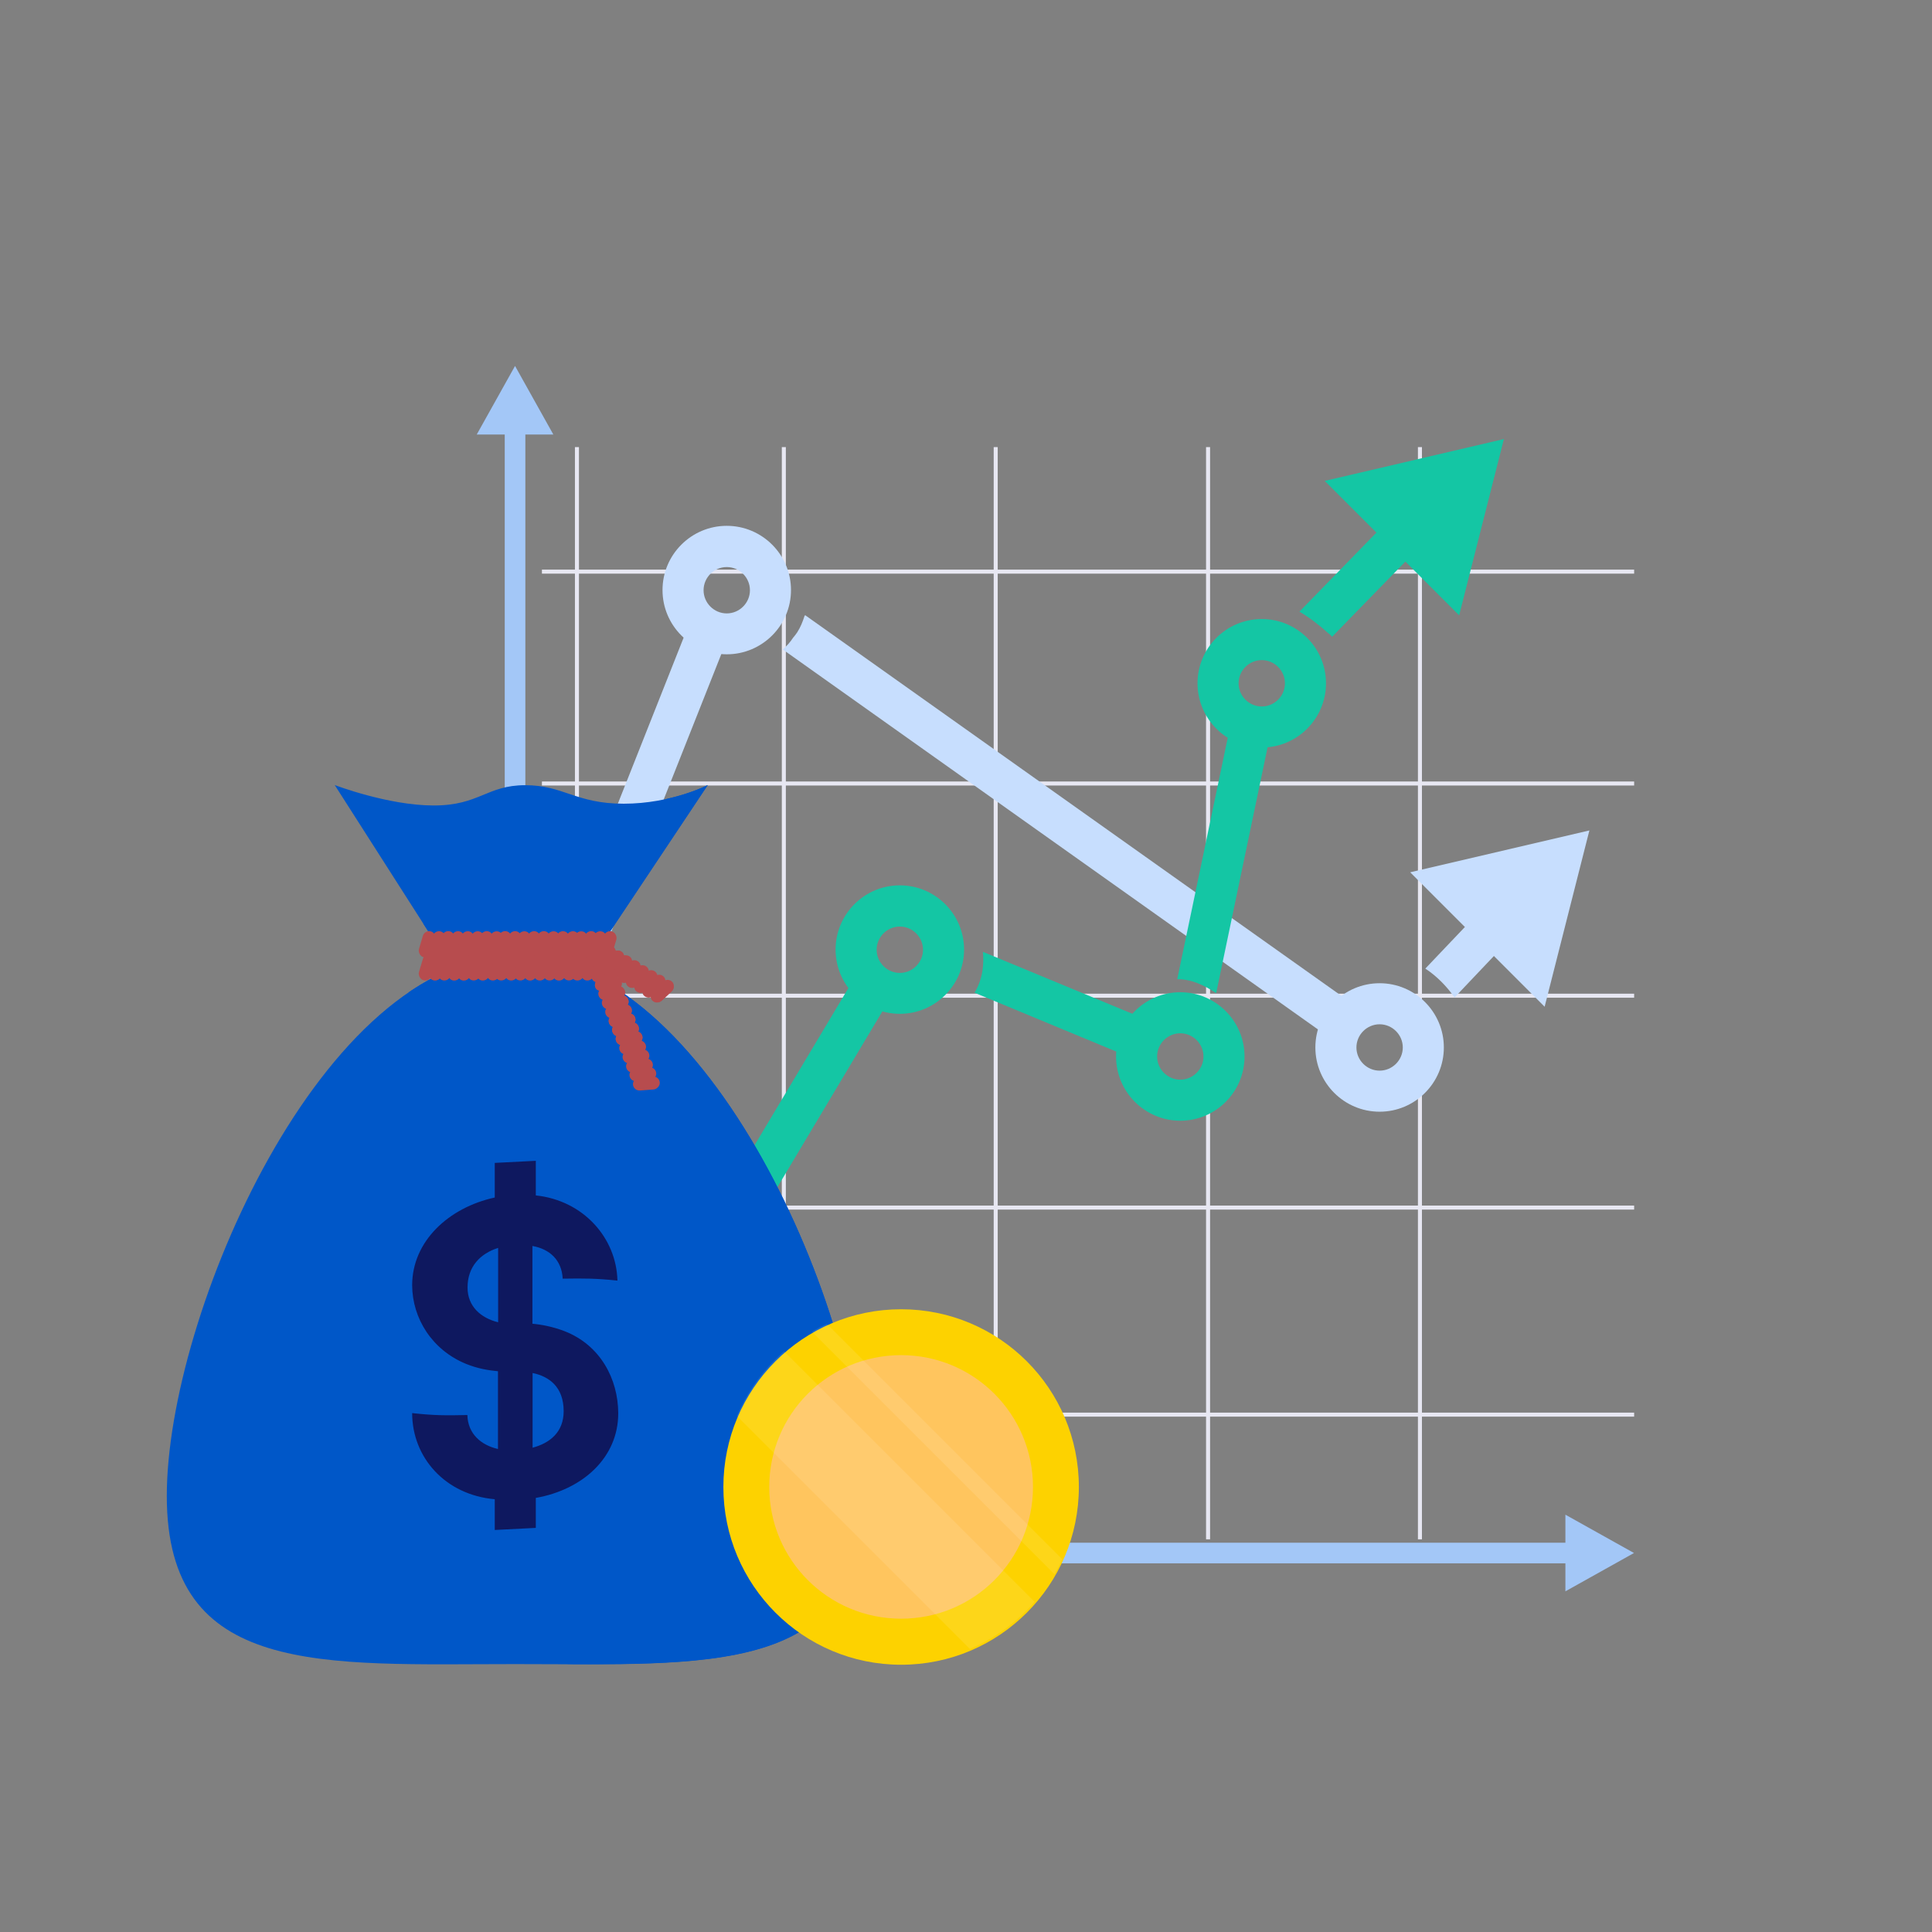 <?xml version="1.0" encoding="UTF-8"?>
<svg xmlns="http://www.w3.org/2000/svg" viewBox="0 0 120 120">
  <rect x="0" y="0" width="120" height="120" fill="#808080" stroke="none"/>
  <defs>
    <style>
      .cls-1 {
        fill: #fdd200;
      }

      .cls-2, .cls-3 {
        fill: #ffc55e;
      }

      .cls-2, .cls-4 {
        mix-blend-mode: multiply;
      }

      .cls-5 {
        fill: #a3c7f7;
      }

      .cls-6 {
        fill: #0e185f;
      }

      .cls-7 {
        fill: #e7e7f2;
      }

      .cls-8 {
        fill: #fff;
        opacity: .1;
      }

      .cls-9 {
        isolation: isolate;
      }

      .cls-10 {
        fill: #14c6a4;
      }

      .cls-11, .cls-4 {
        fill: #b74c4e;
      }

      .cls-12 {
        fill: #0057c8;
      }

      .cls-13 {
        fill: #c7defe;
      }
    </style>
  </defs>
  <g class="cls-9">
    <g id="Pim_Roelofsen">
      <g>
        <polygon class="cls-5" points="101.49 96.46 97.23 94.08 97.23 95.82 32.63 95.82 32.63 26.99 34.37 26.99 31.99 22.73 29.61 26.99 31.35 26.99 31.35 95.82 26.86 95.82 26.86 97.1 31.35 97.1 31.35 97.99 32.63 97.99 32.63 97.1 97.23 97.1 97.23 98.84 101.49 96.46"/>
        <g>
          <rect class="cls-7" x="33.66" y="35.38" width="67.84" height=".25"/>
          <rect class="cls-7" x="33.66" y="48.54" width="67.84" height=".25"/>
          <rect class="cls-7" x="33.66" y="61.72" width="67.84" height=".25"/>
          <rect class="cls-7" x="33.66" y="74.88" width="67.84" height=".25"/>
          <rect class="cls-7" x="33.66" y="87.74" width="67.84" height=".25"/>
          <rect class="cls-7" x="88.07" y="27.77" width=".25" height="67.84"/>
          <rect class="cls-7" x="74.91" y="27.77" width=".25" height="67.84"/>
          <rect class="cls-7" x="61.72" y="27.77" width=".25" height="67.84"/>
          <rect class="cls-7" x="48.56" y="27.77" width=".25" height="67.84"/>
          <rect class="cls-7" x="35.71" y="27.77" width=".25" height="67.84"/>
        </g>
        <g>
          <path class="cls-13" d="M84.27,62.53l-34.26-24.32s-.03.04-.04.05c-.11.35-.25.7-.45,1.01-.08.12-.17.24-.26.34-.18.28-.4.52-.64.73l34.41,24.43c-.09-.64.12-1.3.56-1.77.2-.21.43-.36.68-.48Z"/>
          <path class="cls-13" d="M90.35,61.95l2.96-3.12-1.85-1.75-2.93,3.08c.71.47,1.32,1.09,1.81,1.79Z"/>
          <path class="cls-13" d="M45.21,39.37s-.04,0-.06,0c-.91-.02-1.7-.58-2.06-1.35l-15.56,39.27,2.37.94,15.27-38.53c0-.11.02-.22.04-.33Z"/>
        </g>
        <polygon class="cls-13" points="95.94 62.53 98.72 51.58 87.59 54.18 95.94 62.53"/>
        <g>
          <path class="cls-10" d="M82.51,39.33c.08.07.16.14.23.22l9.2-9.44-1.82-1.78-9.41,9.66c.65.38,1.26.86,1.8,1.35Z"/>
          <path class="cls-10" d="M75.54,61.68l3.63-17.36s-.08.03-.11.04c-.83.26-1.77.08-2.4-.46l-3.54,16.92c.86-.01,1.68.37,2.42.87Z"/>
          <path class="cls-10" d="M71.28,63.36l-10.23-4.24c.04.39.03.78-.03,1.18-.08.51-.25.96-.49,1.36l10.31,4.28c-.06-.34-.06-.7.02-1.04.05-.48.36-.92.78-1.17-.14-.1-.26-.23-.36-.36Z"/>
          <path class="cls-10" d="M53.52,59.99l-16.2,27.13,2.19,1.31,15.82-26.49c-.92-.24-1.55-1.05-1.81-1.94Z"/>
        </g>
        <g>
          <path class="cls-12" d="M10.36,92.92c0,11.28,9.69,10.44,21.65,10.44s21.65.84,21.65-10.44-9.69-33.54-21.65-33.54-21.65,22.27-21.65,33.54Z"/>
          <path class="cls-12" d="M32.01,59.38c-2.32,0-4.55.84-6.65,2.27,3.58.04,5.83.04,10.03.24,3.56.17,10.43,10.11,12.51,27.56.93,7.77-3.21,13.91-13.21,13.91,10.69.05,18.96-.03,18.96-10.45,0-11.28-9.69-33.54-21.65-33.54Z"/>
          <path class="cls-12" d="M36.7,59.65h-8.95l-6.96-10.89s3.31,1.27,6.15,1.27,3.29-1.26,5.68-1.26,3.14,1.15,6.12,1.15,5.22-1.16,5.22-1.16l-7.26,10.89Z"/>
          <path class="cls-12" d="M41.45,49.61c-.39,2.34-2.29,4.1-4.52,5.53-1.69,1.08-3.41,1.72-5.43,1.82-1.74.09-3.48.36-5.22.39l1.47,2.3h8.95l7.26-10.89s-.98.51-2.51.85Z"/>
          <path class="cls-6" d="M33.28,93.04v1.86c-1.02.05-1.53.08-2.55.13v-1.91c-3.08-.27-5.13-2.6-5.13-5.35,1.37.15,2.06.15,3.43.12.03,1.17.85,1.87,1.9,2.11,0-1.61,0-3.22,0-4.83-.56-.05-1.26-.16-1.99-.46-2.1-.86-3.33-2.82-3.34-4.88,0-2.74,2.28-4.83,5.13-5.45v-2.15c1.02-.05,1.53-.08,2.55-.13v2.15c2.96.31,5.01,2.65,5.07,5.29-1.36-.14-2.04-.14-3.4-.12-.06-1.17-.82-1.84-1.88-2.03v4.83c.56.05,1.26.18,1.99.46,2.24.87,3.33,2.98,3.34,5.09.01,2.76-2.21,4.76-5.13,5.27ZM30.94,82.13c0-1.54,0-3.08,0-4.62-1.11.35-1.9,1.16-1.9,2.46,0,1.17.82,1.89,1.9,2.16ZM33.08,85.28v4.64c1.08-.29,1.93-.97,1.93-2.27,0-1.51-.91-2.16-1.93-2.37Z"/>
        </g>
        <g>
          <path class="cls-1" d="M44.93,92.36c0,6.09,4.94,11.04,11.04,11.04s11.04-4.94,11.04-11.04-4.94-11.04-11.04-11.04-11.04,4.94-11.04,11.04Z"/>
          <path class="cls-2" d="M47.78,92.36c0,4.52,3.66,8.18,8.19,8.18s8.19-3.66,8.19-8.18-3.66-8.19-8.19-8.19-8.19,3.66-8.19,8.19Z"/>
          <path class="cls-3" d="M55.28,97.63v-1.23c-.86-.04-1.7-.27-2.19-.55l.39-1.51c.54.3,1.3.57,2.14.57.74,0,1.24-.28,1.24-.8s-.41-.8-1.37-1.12c-1.38-.46-2.32-1.11-2.32-2.36,0-1.14.8-2.03,2.18-2.3v-1.23h1.26v1.14c.86.04,1.44.22,1.87.43l-.37,1.46c-.34-.14-.93-.44-1.86-.44-.84,0-1.11.36-1.11.72,0,.43.45.7,1.55,1.11,1.54.54,2.15,1.25,2.15,2.41s-.81,2.13-2.3,2.39v1.32h-1.26Z"/>
          <path class="cls-8" d="M48.7,83.93c-.2.17-.39.35-.58.54-1.03,1.03-1.81,2.22-2.35,3.48l14.47,14.47c1.27-.54,2.45-1.32,3.48-2.35.19-.19.37-.38.54-.58l-15.56-15.56Z"/>
          <path class="cls-8" d="M51.36,82.23c-.32.14-.63.3-.93.48l15.07,15.07c.17-.3.33-.61.48-.93l-14.61-14.61Z"/>
        </g>
        <g>
          <rect class="cls-11" x="26.13" y="59.25" width=".81" height="1.67" rx=".41" ry=".41" transform="translate(18.28 -5.08) rotate(16.61)"/>
          <rect class="cls-11" x="26.74" y="59.25" width=".81" height="1.67" rx=".41" ry=".41" transform="translate(18.31 -5.25) rotate(16.61)"/>
          <rect class="cls-11" x="27.32" y="59.25" width=".81" height="1.67" rx=".41" ry=".41" transform="translate(18.33 -5.42) rotate(16.61)"/>
          <rect class="cls-11" x="27.93" y="59.25" width=".81" height="1.67" rx=".41" ry=".41" transform="translate(18.36 -5.59) rotate(16.61)"/>
          <rect class="cls-11" x="28.53" y="59.25" width=".81" height="1.67" rx=".41" ry=".41" transform="translate(18.38 -5.76) rotate(16.61)"/>
          <rect class="cls-11" x="29.14" y="59.25" width=".81" height="1.67" rx=".41" ry=".41" transform="translate(18.4 -5.94) rotate(16.6)"/>
          <rect class="cls-11" x="29.71" y="59.25" width=".81" height="1.67" rx=".41" ry=".41" transform="translate(18.43 -6.1) rotate(16.61)"/>
          <rect class="cls-11" x="30.33" y="59.25" width=".81" height="1.67" rx=".41" ry=".41" transform="translate(18.46 -6.28) rotate(16.61)"/>
        </g>
        <g>
          <rect class="cls-11" x="30.85" y="59.25" width=".81" height="1.67" rx=".41" ry=".41" transform="translate(18.48 -6.43) rotate(16.61)"/>
          <rect class="cls-11" x="31.46" y="59.25" width=".81" height="1.67" rx=".41" ry=".41" transform="translate(18.5 -6.6) rotate(16.6)"/>
          <rect class="cls-11" x="32.04" y="59.25" width=".81" height="1.67" rx=".41" ry=".41" transform="translate(18.53 -6.77) rotate(16.61)"/>
          <rect class="cls-11" x="32.65" y="59.25" width=".81" height="1.67" rx=".41" ry=".41" transform="translate(18.55 -6.94) rotate(16.61)"/>
          <rect class="cls-11" x="33.25" y="59.25" width=".81" height="1.67" rx=".41" ry=".41" transform="translate(18.57 -7.11) rotate(16.6)"/>
          <rect class="cls-11" x="33.86" y="59.25" width=".81" height="1.67" rx=".41" ry=".41" transform="translate(18.6 -7.29) rotate(16.61)"/>
          <rect class="cls-11" x="34.44" y="59.25" width=".81" height="1.67" rx=".41" ry=".41" transform="translate(18.63 -7.45) rotate(16.61)"/>
          <rect class="cls-11" x="35.05" y="59.25" width=".81" height="1.67" rx=".41" ry=".41" transform="translate(18.65 -7.63) rotate(16.6)"/>
        </g>
        <g>
          <rect class="cls-11" x="37.12" y="58.6" width=".81" height="1.67" rx=".41" ry=".41" transform="translate(55.39 -8.55) rotate(46.99)"/>
          <rect class="cls-11" x="37.65" y="58.9" width=".81" height="1.67" rx=".41" ry=".41" transform="translate(55.78 -8.84) rotate(46.99)"/>
          <rect class="cls-11" x="38.15" y="59.2" width=".81" height="1.67" rx=".41" ry=".41" transform="translate(56.17 -9.11) rotate(47)"/>
          <rect class="cls-11" x="38.67" y="59.5" width=".81" height="1.67" rx=".41" ry=".41" transform="translate(56.56 -9.39) rotate(47)"/>
          <rect class="cls-11" x="39.19" y="59.81" width=".81" height="1.67" rx=".41" ry=".41" transform="translate(56.94 -9.67) rotate(47)"/>
          <rect class="cls-11" x="39.72" y="60.12" width=".81" height="1.67" rx=".41" ry=".41" transform="translate(57.34 -9.96) rotate(47)"/>
          <rect class="cls-11" x="40.21" y="60.41" width=".81" height="1.67" rx=".41" ry=".41" transform="translate(57.69 -10.24) rotate(46.98)"/>
          <rect class="cls-11" x="40.74" y="60.72" width=".81" height="1.67" rx=".41" ry=".41" transform="translate(58.08 -10.52) rotate(46.98)"/>
        </g>
        <path class="cls-4" d="M41.04,61.79c-.41,0-1.09-.37-1.37-.66-.17-.18-.33-.39-.45-.61-.09-.18-.17-.36-.24-.55-.06-.18-.07-.38-.09-.57,0-.02,0-.04,0-.06-.04,0-.09,0-.13.01-.02-.07-.04-.13-.09-.18-.11-.12-.28-.16-.43-.11-.01-.07-.04-.15-.09-.2-.15-.16-.41-.17-.58-.02l-.63.59c-.16.15-.17.41-.02.58.11.12.28.16.43.11.01.07.04.15.09.2.11.11.26.15.41.11.02.07.04.13.09.18.11.12.28.16.43.11.01.07.04.15.09.2h0c.11.12.28.15.42.11.01.07.04.14.09.2.11.12.28.16.43.11.01.07.04.15.09.2.11.11.26.15.41.11.02.07.04.13.09.18.11.12.28.16.43.11.01.07.04.15.09.2.15.16.41.17.58.02l.63-.59c.09-.09.13-.21.12-.32-.28.24-.47.56-.82.56Z"/>
        <path class="cls-12" d="M38.62,66.3c.05-.04.09-.1.1-.16.03-.13-.03-.26-.14-.35.04-.04.07-.09.09-.15.03-.14-.04-.28-.16-.36.05-.04.09-.1.1-.16h0c.03-.13-.04-.27-.16-.36.05-.04.08-.09.1-.16.03-.14-.04-.28-.16-.36.05-.04.09-.1.1-.16.03-.13-.03-.26-.14-.35.04-.04.07-.09.09-.15,0-.03,0-.06,0-.1,0-.11-.06-.21-.15-.28.04-.04.07-.09.09-.15.03-.14-.04-.28-.16-.36.05-.04.09-.1.1-.16.03-.13-.04-.27-.16-.36.05-.04.08-.09.1-.16.03-.14-.04-.28-.16-.36.05-.04.09-.1.1-.16.03-.13-.03-.26-.14-.35.04-.04.07-.09.09-.15.03-.14-.04-.28-.16-.36.05-.04.09-.1.1-.16.04-.18-.1-.38-.32-.43l-.83-.21c-.22-.05-.43.05-.47.24-.03.13.04.28.16.36-.05.04-.09.1-.1.16-.03.13.03.26.14.35-.04.04-.07.09-.09.15-.03.14.04.28.16.36-.05.04-.09.1-.1.16-.03.13.04.27.16.36-.05.04-.08.09-.1.16-.03.14.04.28.16.36-.05.04-.09.1-.1.16-.03.13.03.26.14.35-.04.04-.07.09-.09.15,0,.03,0,.06,0,.1,0,.11.06.21.15.28-.04.04-.07.09-.09.15-.03.14.04.28.16.36-.05.04-.09.1-.1.16-.03.13.04.27.16.36-.05.04-.08.09-.1.16-.03.14.04.28.16.36-.05.04-.09.1-.1.16-.03.13.03.26.14.35-.04.04-.07.09-.09.15-.03.14.04.28.16.36-.05.04-.09.1-.1.16-.04.18.1.38.32.43l.83.21c.22.05.43-.05.47-.24.03-.14-.04-.28-.16-.36Z"/>
        <g>
          <rect class="cls-11" x="37.16" y="59.74" width=".81" height="1.67" rx=".41" ry=".41" transform="translate(95.1 18.49) rotate(85.62)"/>
          <rect class="cls-11" x="37.38" y="60.31" width=".81" height="1.67" rx=".41" ry=".41" transform="translate(95.86 18.78) rotate(85.61)"/>
          <rect class="cls-11" x="37.59" y="60.85" width=".81" height="1.67" rx=".41" ry=".41" transform="translate(96.59 19.08) rotate(85.61)"/>
          <rect class="cls-11" x="37.81" y="61.42" width=".81" height="1.67" rx=".41" ry=".41" transform="translate(97.36 19.38) rotate(85.61)"/>
          <rect class="cls-11" x="38.02" y="61.98" width=".81" height="1.67" rx=".41" ry=".41" transform="translate(98.12 19.7) rotate(85.62)"/>
          <rect class="cls-11" x="38.24" y="62.55" width=".81" height="1.67" rx=".41" ry=".41" transform="translate(98.88 19.99) rotate(85.61)"/>
          <rect class="cls-11" x="38.45" y="63.09" width=".81" height="1.67" rx=".41" ry=".41" transform="translate(99.61 20.29) rotate(85.61)"/>
          <rect class="cls-11" x="38.66" y="63.65" width=".81" height="1.67" rx=".41" ry=".41" transform="translate(100.38 20.6) rotate(85.61)"/>
        </g>
        <path class="cls-4" d="M37,60.99c-.03.07-.05.14-.05.22,0,.11.06.21.14.27.54-.12,1.15.02,1.52.43.14.16.27.32.39.49.03-.06.05-.13.04-.21-.01-.16-.12-.3-.27-.35.03-.07.05-.14.05-.22-.01-.15-.11-.28-.24-.34.03-.06.04-.13.04-.2-.01-.16-.12-.3-.27-.35.03-.07.05-.14.05-.22-.02-.22-.21-.39-.44-.37l-.86.07c-.22.02-.39.21-.37.44.01.16.12.3.27.35Z"/>
        <g>
          <rect class="cls-11" x="38.24" y="62.55" width=".81" height="1.67" rx=".41" ry=".41" transform="translate(98.88 19.99) rotate(85.61)"/>
          <rect class="cls-11" x="38.46" y="63.12" width=".81" height="1.67" rx=".41" ry=".41" transform="translate(99.65 20.3) rotate(85.61)"/>
          <rect class="cls-11" x="38.66" y="63.65" width=".81" height="1.67" rx=".41" ry=".41" transform="translate(100.38 20.6) rotate(85.61)"/>
          <rect class="cls-11" x="38.88" y="64.22" width=".81" height="1.67" rx=".41" ry=".41" transform="translate(101.16 20.92) rotate(85.62)"/>
          <rect class="cls-11" x="39.1" y="64.78" width=".81" height="1.67" rx=".41" ry=".41" transform="translate(101.9 21.2) rotate(85.61)"/>
          <rect class="cls-11" x="39.32" y="65.35" width=".81" height="1.67" rx=".41" ry=".41" transform="translate(102.67 21.51) rotate(85.61)"/>
          <rect class="cls-11" x="39.52" y="65.89" width=".81" height="1.67" rx=".41" ry=".41" transform="translate(103.41 21.82) rotate(85.62)"/>
          <rect class="cls-11" x="39.74" y="66.46" width=".81" height="1.67" rx=".41" ry=".41" transform="translate(104.18 22.13) rotate(85.62)"/>
        </g>
        <g>
          <rect class="cls-11" x="35.58" y="59.25" width=".81" height="1.67" rx=".41" ry=".41" transform="translate(18.68 -7.78) rotate(16.61)"/>
          <rect class="cls-11" x="36.19" y="59.25" width=".81" height="1.67" rx=".41" ry=".41" transform="translate(18.7 -7.95) rotate(16.6)"/>
          <rect class="cls-11" x="36.76" y="59.25" width=".81" height="1.67" rx=".41" ry=".41" transform="translate(18.72 -8.12) rotate(16.61)"/>
          <rect class="cls-11" x="37.37" y="59.25" width=".81" height="1.67" rx=".41" ry=".41" transform="translate(18.75 -8.29) rotate(16.61)"/>
        </g>
        <path class="cls-4" d="M38.02,59.29c-.16-.05-.05-.88-.15-.76-.05-.06-.11-.1-.19-.12-.15-.04-.3,0-.4.11-.05-.05-.1-.09-.17-.11-.16-.05-.32,0-.42.12-.05-.06-.11-.1-.19-.12-.14-.04-.28,0-.38.08-.04-.04-.09-.07-.15-.08h0c-.16-.05-.32,0-.42.12-.05-.06-.11-.1-.19-.12h0c-.15-.04-.3,0-.4.11-.05-.05-.1-.09-.17-.11h0c-.16-.05-.32,0-.42.12-.05-.06-.11-.1-.19-.12h0c-.15-.05-.31,0-.42.12-.05-.05-.11-.1-.18-.12-.16-.05-.32,0-.42.12-.05-.06-.11-.1-.19-.12-.15-.04-.3,0-.4.11-.05-.05-.1-.09-.17-.11-.16-.05-.32,0-.42.12-.05-.06-.11-.1-.19-.12-.14-.04-.28,0-.38.08-.04-.04-.09-.07-.15-.08-.16-.05-.32,0-.42.12-.05-.06-.11-.1-.19-.12-.15-.04-.3,0-.4.11-.05-.05-.1-.09-.17-.11-.16-.05-.32,0-.42.12-.05-.06-.11-.1-.19-.12-.15-.05-.31,0-.42.12-.05-.05-.11-.1-.18-.12-.16-.05-.32,0-.42.12-.05-.06-.11-.1-.19-.12-.15-.04-.3,0-.4.11-.05-.05-.1-.09-.17-.11-.16-.05-.32,0-.42.12-.05-.06-.11-.1-.19-.12-.21-.06-.44.06-.51.27l-.25.82c-.06.21.06.44.27.51.16.05.32,0,.42-.12.05.06.11.1.19.12.15.04.3,0,.4-.11.05.05.1.09.17.11.16.05.32,0,.42-.12.05.06.11.1.19.12.15.05.31,0,.42-.12.05.05.11.1.18.12.16.05.32,0,.42-.12.05.06.11.1.19.12.15.04.3,0,.4-.11.05.05.1.09.17.11.16.05.32,0,.42-.12.05.06.11.1.19.12.14.04.28,0,.38-.08.04.04.09.07.15.08.16.05.32,0,.42-.12.05.06.11.1.19.12.15.04.3,0,.4-.11.05.05.1.09.17.11.16.05.32,0,.42-.12.05.06.11.1.19.12.15.05.31,0,.42-.12.05.05.11.1.18.12.16.05.32,0,.42-.12.05.06.11.1.19.12.15.04.3,0,.4-.11.05.05.1.09.17.11.16.05.32,0,.42-.12.05.06.11.1.19.12.14.04.28,0,.38-.08.04.04.09.07.15.08.16.05.32,0,.42-.12.05.06.11.1.19.12.15.04.3,0,.4-.11.11.17.6-.18.59.41-.01.5-.27.46-.27.46.25.26.51.08.51.08.19,0,.39-.91.46-1.12h0c.01-.23-.09-.38-.3-.44Z"/>
        <g>
          <rect class="cls-11" x="26.13" y="57.82" width=".81" height="1.67" rx=".41" ry=".41" transform="translate(17.86 -5.14) rotate(16.6)"/>
          <rect class="cls-11" x="26.74" y="57.82" width=".81" height="1.67" rx=".41" ry=".41" transform="translate(17.89 -5.31) rotate(16.6)"/>
          <rect class="cls-11" x="27.32" y="57.82" width=".81" height="1.67" rx=".41" ry=".41" transform="translate(17.91 -5.48) rotate(16.6)"/>
          <rect class="cls-11" x="27.93" y="57.82" width=".81" height="1.67" rx=".41" ry=".41" transform="translate(17.93 -5.65) rotate(16.6)"/>
          <rect class="cls-11" x="28.53" y="57.82" width=".81" height="1.67" rx=".41" ry=".41" transform="translate(17.96 -5.82) rotate(16.6)"/>
          <rect class="cls-11" x="29.14" y="57.82" width=".81" height="1.67" rx=".41" ry=".41" transform="translate(17.98 -5.99) rotate(16.59)"/>
          <rect class="cls-11" x="29.71" y="57.82" width=".81" height="1.67" rx=".41" ry=".41" transform="translate(18.01 -6.16) rotate(16.6)"/>
          <rect class="cls-11" x="30.33" y="57.82" width=".81" height="1.67" rx=".41" ry=".41" transform="translate(18.03 -6.33) rotate(16.6)"/>
        </g>
        <g>
          <rect class="cls-11" x="30.85" y="57.82" width=".81" height="1.67" rx=".41" ry=".41" transform="translate(18.06 -6.49) rotate(16.6)"/>
          <rect class="cls-11" x="31.46" y="57.82" width=".81" height="1.67" rx=".41" ry=".41" transform="translate(18.08 -6.66) rotate(16.59)"/>
          <rect class="cls-11" x="32.04" y="57.82" width=".81" height="1.67" rx=".41" ry=".41" transform="translate(18.11 -6.82) rotate(16.6)"/>
          <rect class="cls-11" x="32.65" y="57.82" width=".81" height="1.67" rx=".41" ry=".41" transform="translate(18.13 -7) rotate(16.6)"/>
          <rect class="cls-11" x="33.25" y="57.82" width=".81" height="1.67" rx=".41" ry=".41" transform="translate(18.15 -7.17) rotate(16.59)"/>
          <rect class="cls-11" x="33.86" y="57.82" width=".81" height="1.67" rx=".41" ry=".41" transform="translate(18.18 -7.34) rotate(16.6)"/>
          <rect class="cls-11" x="34.44" y="57.82" width=".81" height="1.67" rx=".41" ry=".41" transform="translate(18.21 -7.51) rotate(16.6)"/>
          <rect class="cls-11" x="35.05" y="57.82" width=".81" height="1.67" rx=".41" ry=".41" transform="translate(18.23 -7.68) rotate(16.59)"/>
        </g>
        <g>
          <rect class="cls-11" x="35.58" y="57.82" width=".81" height="1.67" rx=".41" ry=".41" transform="translate(18.25 -7.83) rotate(16.6)"/>
          <rect class="cls-11" x="36.19" y="57.82" width=".81" height="1.67" rx=".41" ry=".41" transform="translate(18.27 -8.01) rotate(16.59)"/>
          <rect class="cls-11" x="36.76" y="57.82" width=".81" height="1.67" rx=".41" ry=".41" transform="translate(18.3 -8.17) rotate(16.6)"/>
          <rect class="cls-11" x="37.37" y="57.82" width=".81" height="1.67" rx=".41" ry=".41" transform="translate(18.33 -8.35) rotate(16.6)"/>
        </g>
        <polygon class="cls-10" points="90.63 38.22 93.41 27.27 82.28 29.87 90.63 38.22"/>
        <path class="cls-10" d="M55.89,62.97c-2.2,0-3.99-1.79-3.99-3.99s1.79-3.99,3.99-3.99,3.99,1.79,3.99,3.99-1.79,3.99-3.99,3.99ZM55.89,57.55c-.79,0-1.44.65-1.44,1.44s.65,1.44,1.44,1.44,1.44-.65,1.44-1.44-.65-1.44-1.44-1.44Z"/>
        <path class="cls-10" d="M73.31,69.61c-2.2,0-3.99-1.79-3.99-3.99s1.79-3.99,3.99-3.99,3.99,1.79,3.99,3.99-1.79,3.99-3.99,3.99ZM73.31,64.18c-.79,0-1.44.65-1.44,1.44s.65,1.44,1.44,1.44,1.44-.65,1.44-1.44-.65-1.44-1.44-1.44Z"/>
        <path class="cls-13" d="M85.69,69.05c-2.2,0-3.99-1.79-3.99-3.99s1.79-3.99,3.99-3.99,3.99,1.79,3.99,3.99-1.79,3.99-3.99,3.99ZM85.69,63.62c-.79,0-1.44.65-1.44,1.44s.65,1.44,1.44,1.44,1.44-.65,1.44-1.44-.65-1.44-1.44-1.44Z"/>
        <path class="cls-13" d="M45.14,40.64c-2.2,0-3.99-1.79-3.99-3.99s1.79-3.99,3.99-3.99,3.99,1.79,3.99,3.99-1.79,3.99-3.99,3.99ZM45.14,35.22c-.79,0-1.44.65-1.44,1.44s.65,1.44,1.44,1.44,1.44-.65,1.44-1.44-.65-1.44-1.44-1.44Z"/>
        <path class="cls-10" d="M78.37,46.43c-2.2,0-3.99-1.79-3.99-3.99s1.79-3.99,3.99-3.99,3.99,1.79,3.99,3.99-1.79,3.99-3.99,3.99ZM78.37,41c-.79,0-1.44.65-1.44,1.44s.65,1.44,1.44,1.44,1.44-.65,1.44-1.44-.65-1.44-1.44-1.44Z"/>
      </g>
    </g>
  </g>
</svg>
